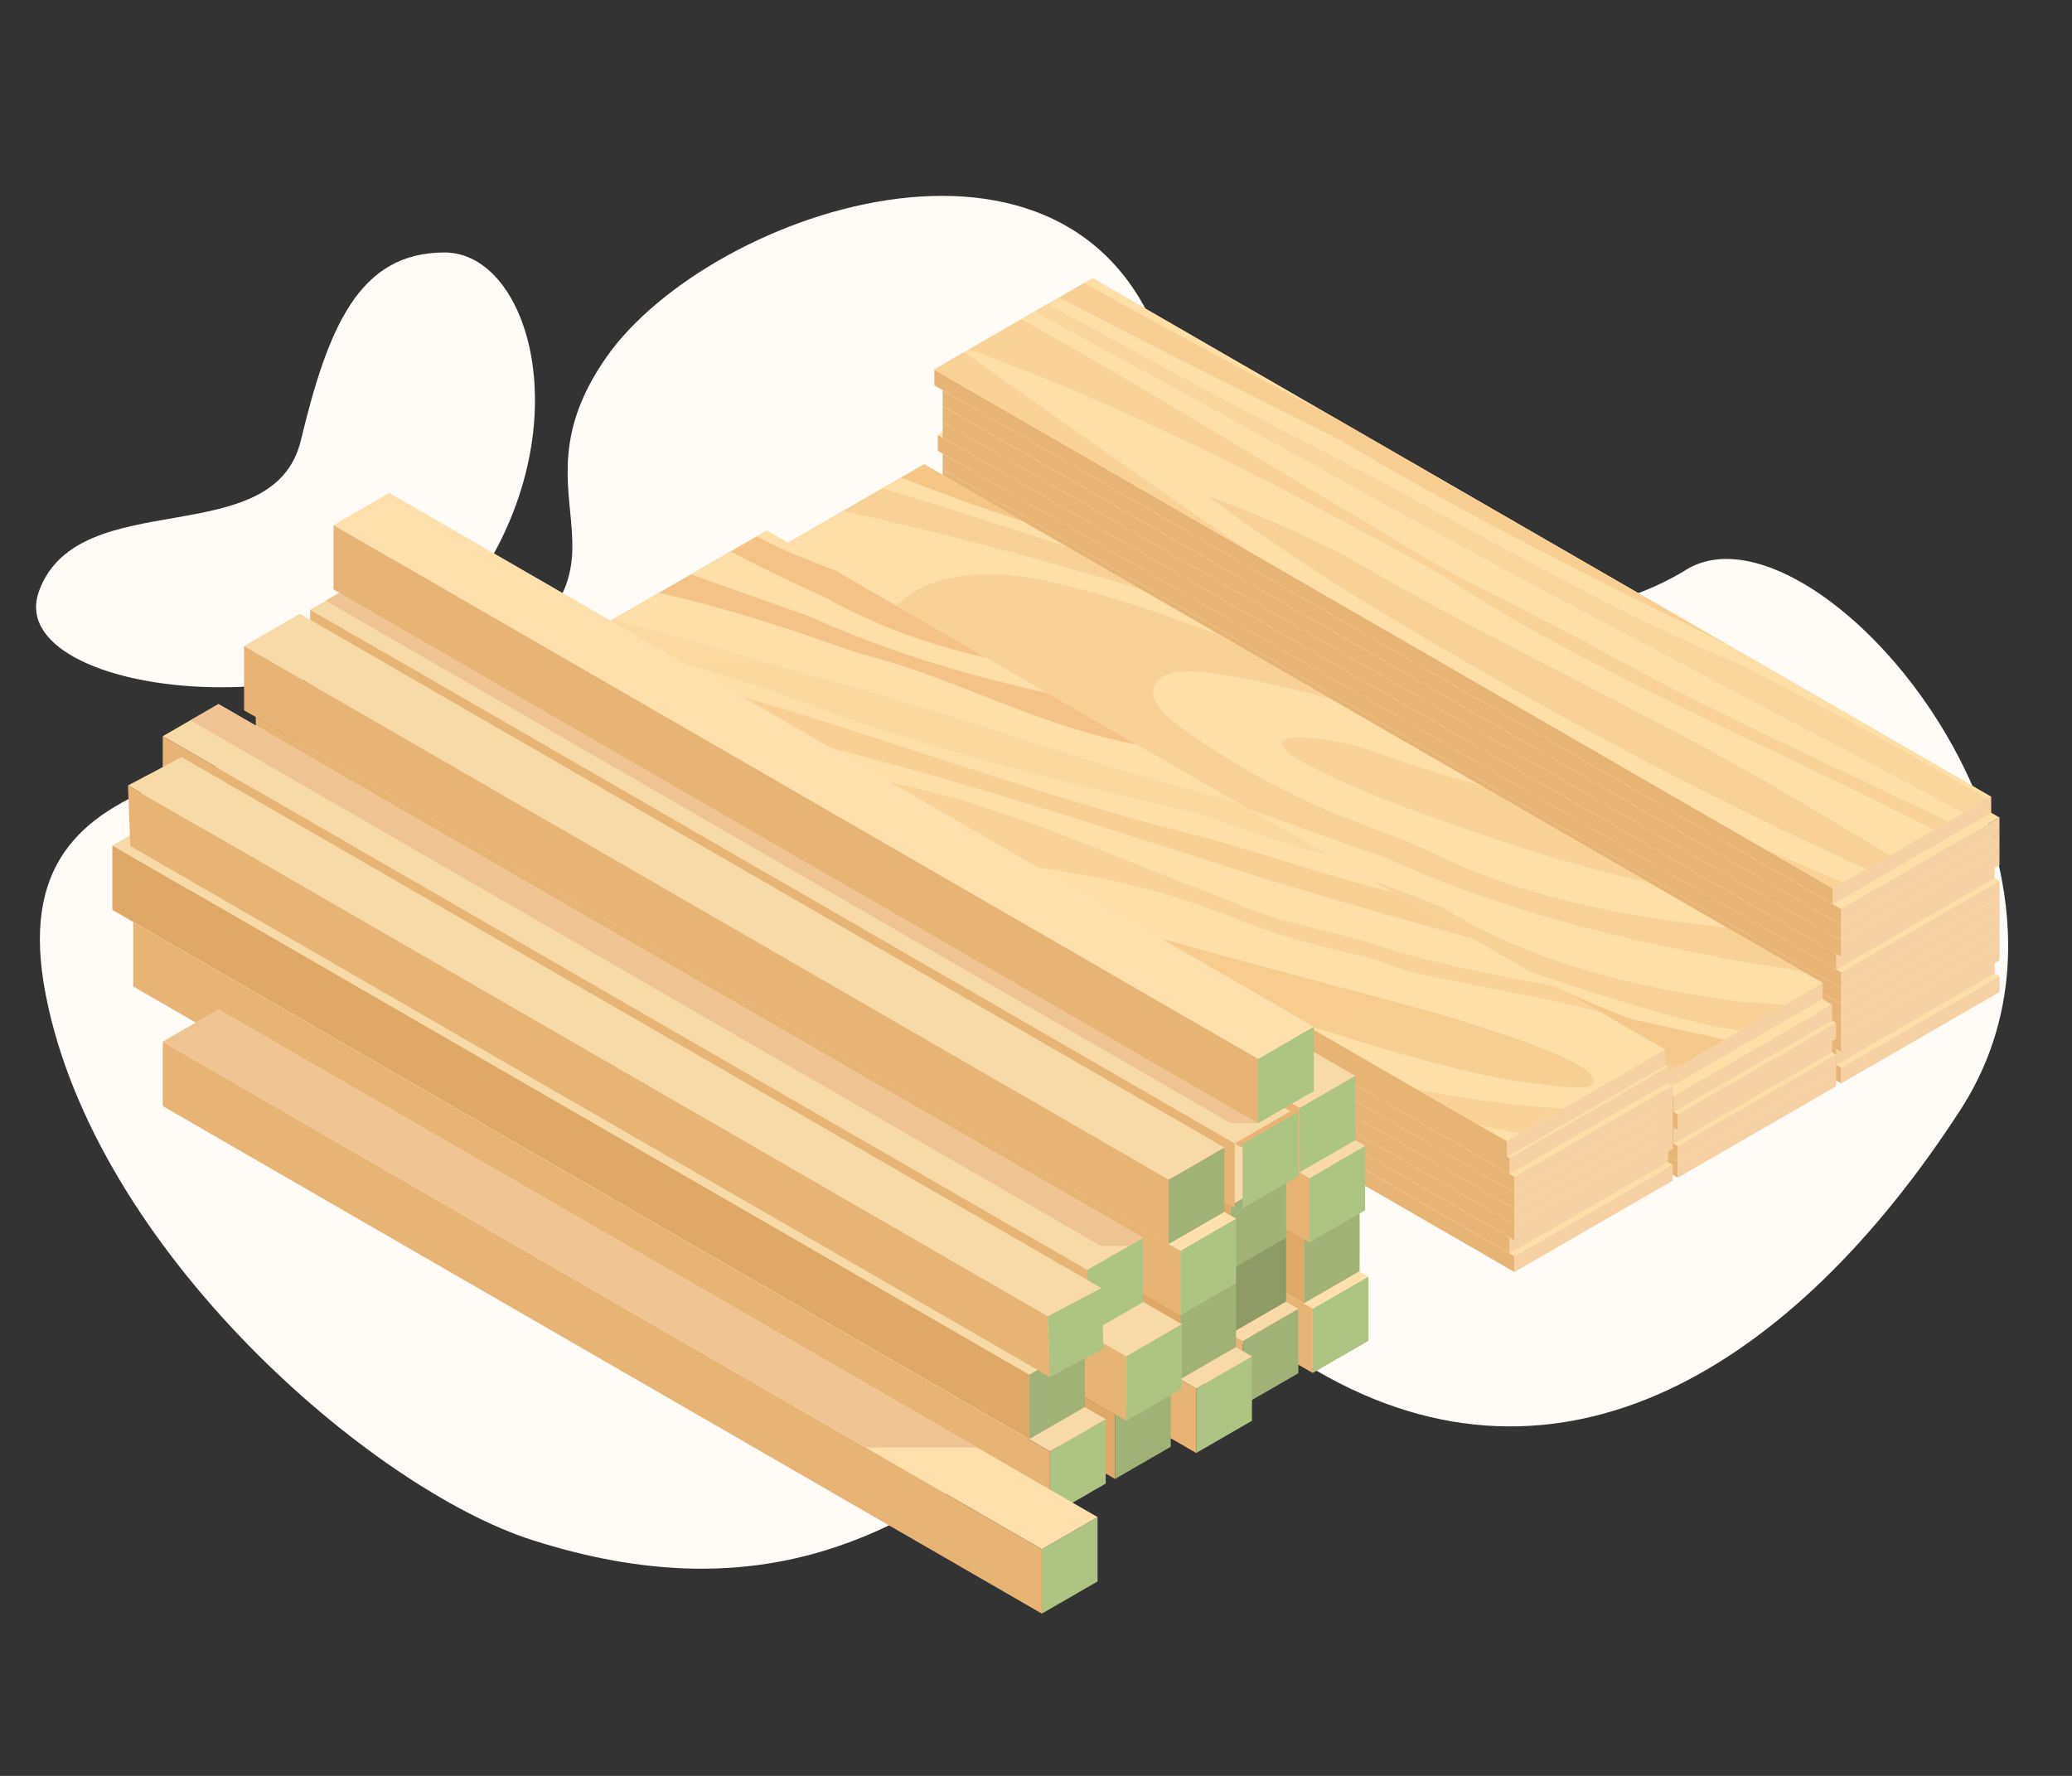 <?xml version="1.0" encoding="UTF-8"?>
<svg id="_圖層_4" data-name="圖層 4" xmlns="http://www.w3.org/2000/svg" xmlns:xlink="http://www.w3.org/1999/xlink" viewBox="0 0 350 300">
  <rect x="0" y="0" width="350" height="300" fill="#333333" stroke="none"/>
  <defs>
    <style>
      .cls-1 {
        fill: url(#linear-gradient-3);
      }

      .cls-1, .cls-2, .cls-3, .cls-4 {
        opacity: .5;
      }

      .cls-5 {
        fill: url(#linear-gradient-10);
        opacity: .2;
      }

      .cls-2 {
        fill: url(#linear-gradient-5);
      }

      .cls-6 {
        fill: #ffdea7;
      }

      .cls-7 {
        opacity: .6;
      }

      .cls-7, .cls-8 {
        fill: #f7c88a;
      }

      .cls-9 {
        fill: none;
      }

      .cls-3 {
        fill: url(#linear-gradient-12);
      }

      .cls-4 {
        fill: url(#linear-gradient-2);
      }

      .cls-10 {
        clip-path: url(#clippath-1);
      }

      .cls-11 {
        fill: #fffcf7;
      }

      .cls-12 {
        fill: #ffe0ad;
      }

      .cls-13 {
        fill: url(#linear-gradient-8);
      }

      .cls-14 {
        fill: #8e9b65;
      }

      .cls-15 {
        fill: #f0c492;
      }

      .cls-16 {
        fill: url(#linear-gradient-7);
      }

      .cls-17 {
        fill: url(#linear-gradient-9);
      }

      .cls-18 {
        fill: url(#linear-gradient-4);
        opacity: .3;
      }

      .cls-8 {
        opacity: .7;
      }

      .cls-19 {
        fill: #dfa866;
      }

      .cls-20 {
        fill: url(#linear-gradient-6);
      }

      .cls-21 {
        fill: #a1b276;
      }

      .cls-22 {
        fill: url(#linear-gradient-11);
        opacity: .4;
      }

      .cls-23 {
        fill: #aec483;
      }

      .cls-24 {
        fill: #f7d0a4;
      }

      .cls-25 {
        clip-path: url(#clippath-2);
      }

      .cls-26 {
        fill: #e8b476;
      }

      .cls-27 {
        fill: #f5c387;
      }

      .cls-28 {
        fill: url(#linear-gradient);
      }

      .cls-29 {
        fill: #f8daa8;
      }

      .cls-30 {
        clip-path: url(#clippath);
      }
    </style>
    <clipPath id="clippath">
      <polygon id="Cube_face_-_top-20" data-name="Cube face - top" class="cls-9" points="281.15 181.51 129.37 93.88 156.11 78.44 307.89 166.07 281.15 181.51"/>
    </clipPath>
    <linearGradient id="linear-gradient" x1="294.18" y1="9.37" x2="244.06" y2="62.17" gradientTransform="translate(-3.31 349.48) rotate(-45)" gradientUnits="userSpaceOnUse">
      <stop offset="0" stop-color="#f4c183"/>
      <stop offset=".41" stop-color="#f7c992"/>
      <stop offset="1" stop-color="#fddab0"/>
    </linearGradient>
    <linearGradient id="linear-gradient-2" x1="329.47" y1="-14.75" x2="378.91" y2="-34.97" xlink:href="#linear-gradient"/>
    <linearGradient id="linear-gradient-3" x1="351.81" y1="7.27" x2="452.87" y2="-6.92" xlink:href="#linear-gradient"/>
    <clipPath id="clippath-1">
      <polygon id="Cube_face_-_top-27" data-name="Cube face - top" class="cls-9" points="309.61 150.06 157.83 62.43 184.57 46.99 336.35 134.62 309.61 150.06"/>
    </clipPath>
    <linearGradient id="linear-gradient-4" x1="374.78" y1="-2.11" x2="398.06" y2="-6.92" xlink:href="#linear-gradient"/>
    <linearGradient id="linear-gradient-5" x1="598.59" y1="23.32" x2="812.57" y2="19.61" xlink:href="#linear-gradient"/>
    <clipPath id="clippath-2">
      <polygon id="Cube_face_-_top-29" data-name="Cube face - top" class="cls-9" points="254.54 192.76 102.76 105.13 129.5 89.69 281.28 177.32 254.54 192.76"/>
    </clipPath>
    <linearGradient id="linear-gradient-6" x1="378.67" y1="85.72" x2="452.08" y2="85.72" gradientTransform="translate(-63.54 181.46) rotate(-66.55) scale(.4 2.17) skewX(-34.18)" xlink:href="#linear-gradient"/>
    <linearGradient id="linear-gradient-7" x1="378.67" y1="81.19" x2="451.58" y2="81.19" gradientTransform="translate(-63.54 181.46) rotate(-66.55) scale(.4 2.17) skewX(-34.18)" xlink:href="#linear-gradient"/>
    <linearGradient id="linear-gradient-8" x1="378.67" y1="77.82" x2="451.21" y2="77.82" gradientTransform="translate(-63.54 181.46) rotate(-66.55) scale(.4 2.17) skewX(-34.18)" xlink:href="#linear-gradient"/>
    <linearGradient id="linear-gradient-9" x1="378.67" y1="76.46" x2="451.06" y2="76.46" gradientTransform="translate(-63.54 181.46) rotate(-66.55) scale(.4 2.17) skewX(-34.18)" xlink:href="#linear-gradient"/>
    <linearGradient id="linear-gradient-10" x1="299.78" y1="-16.69" x2="330.71" y2="-43.28" gradientTransform="translate(-3.31 349.48) rotate(-45)" gradientUnits="userSpaceOnUse">
      <stop offset="0" stop-color="#f1ba77"/>
      <stop offset=".41" stop-color="#f4c286"/>
      <stop offset="1" stop-color="#fad4a4"/>
    </linearGradient>
    <linearGradient id="linear-gradient-11" x1="304.66" y1="-.98" x2="339.83" y2="-23.73" xlink:href="#linear-gradient-10"/>
    <linearGradient id="linear-gradient-12" x1="294.15" y1="37.39" x2="252.8" y2="87.54" xlink:href="#linear-gradient-10"/>
  </defs>
  <path class="cls-11" d="M89.89,260.16c-27.06-8.67-73.8-48.85-82.18-92.18-8.39-43.33,39.38-34.47,71.86-53.55,32.47-19.08,5.3-28.99,22.86-54.09,17.55-25.1,82.15-47.1,95.11,2.34,12.96,49.45,65.84,46.93,87.21,33.61,21.37-13.32,74.64,47.6,46.39,91.22-28.25,43.62-67.6,68-108.74,44.05-41.13-23.95-56.36,52.99-132.5,28.6Z"/>
  <path class="cls-11" d="M6.63,99.76c-6.93,18.45,55.58,25.29,73.6-1.05s9.31-56.06-5.14-56.06-19.66,12.6-24.27,31.75c-4.61,19.15-37.39,7.24-44.2,25.36Z"/>
  <g>
    <g id="Axonometric_Cube" data-name="Axonometric Cube">
      <polygon id="Cube_face_-_left" data-name="Cube face - left" class="cls-26" points="311.01 180.34 159.23 92.71 159.23 95.39 311.01 183.02 311.01 180.34"/>
      <polygon id="Cube_face_-_right" data-name="Cube face - right" class="cls-24" points="337.75 167.58 311.01 183.02 311.01 180.34 337.75 164.9 337.75 167.58"/>
      <polygon id="Cube_face_-_top" data-name="Cube face - top" class="cls-6" points="311.01 180.34 159.23 92.71 185.96 77.27 337.75 164.9 311.01 180.34"/>
    </g>
    <g id="Axonometric_Cube-2" data-name="Axonometric Cube">
      <polygon id="Cube_face_-_left-2" data-name="Cube face - left" class="cls-26" points="310.19 177.19 158.41 89.56 158.41 92.24 310.19 179.87 310.19 177.19"/>
      <polygon id="Cube_face_-_right-2" data-name="Cube face - right" class="cls-24" points="336.93 164.43 310.19 179.87 310.19 177.19 336.93 161.75 336.93 164.43"/>
      <polygon id="Cube_face_-_top-2" data-name="Cube face - top" class="cls-6" points="310.19 177.19 158.41 89.56 185.15 74.12 336.93 161.75 310.19 177.19"/>
    </g>
    <g id="Axonometric_Cube-3" data-name="Axonometric Cube">
      <polygon id="Cube_face_-_left-3" data-name="Cube face - left" class="cls-26" points="311.01 174.98 159.23 87.35 159.23 90.03 311.01 177.66 311.01 174.98"/>
      <polygon id="Cube_face_-_right-3" data-name="Cube face - right" class="cls-24" points="337.75 162.22 311.01 177.66 311.01 174.98 337.75 159.54 337.75 162.22"/>
      <polygon id="Cube_face_-_top-3" data-name="Cube face - top" class="cls-6" points="311.01 174.98 159.23 87.35 185.96 71.91 337.75 159.54 311.01 174.98"/>
    </g>
    <g id="Axonometric_Cube-4" data-name="Axonometric Cube">
      <polygon id="Cube_face_-_left-4" data-name="Cube face - left" class="cls-26" points="311.01 172.3 159.23 84.67 159.23 87.35 311.01 174.98 311.01 172.3"/>
      <polygon id="Cube_face_-_right-4" data-name="Cube face - right" class="cls-24" points="337.75 159.54 311.01 174.98 311.01 172.3 337.75 156.86 337.75 159.54"/>
      <polygon id="Cube_face_-_top-4" data-name="Cube face - top" class="cls-6" points="311.01 172.3 159.23 84.67 185.96 69.23 337.75 156.86 311.01 172.3"/>
    </g>
    <g id="Axonometric_Cube-5" data-name="Axonometric Cube">
      <polygon id="Cube_face_-_left-5" data-name="Cube face - left" class="cls-26" points="311.01 169.62 159.23 81.99 159.23 84.67 311.01 172.3 311.01 169.62"/>
      <polygon id="Cube_face_-_right-5" data-name="Cube face - right" class="cls-24" points="337.75 156.86 311.01 172.3 311.01 169.62 337.75 154.18 337.75 156.86"/>
      <polygon id="Cube_face_-_top-5" data-name="Cube face - top" class="cls-6" points="311.01 169.62 159.23 81.99 185.96 66.55 337.75 154.18 311.01 169.62"/>
    </g>
    <g id="Axonometric_Cube-6" data-name="Axonometric Cube">
      <polygon id="Cube_face_-_left-6" data-name="Cube face - left" class="cls-26" points="311.01 166.94 159.23 79.31 159.23 81.99 311.01 169.62 311.01 166.94"/>
      <polygon id="Cube_face_-_right-6" data-name="Cube face - right" class="cls-24" points="337.75 154.18 311.01 169.62 311.01 166.94 337.75 151.5 337.75 154.18"/>
      <polygon id="Cube_face_-_top-6" data-name="Cube face - top" class="cls-6" points="311.01 166.94 159.23 79.31 185.96 63.87 337.75 151.5 311.01 166.94"/>
    </g>
    <g id="Axonometric_Cube-7" data-name="Axonometric Cube">
      <polygon id="Cube_face_-_left-7" data-name="Cube face - left" class="cls-26" points="311.01 164.26 159.23 76.63 159.23 79.31 311.01 166.94 311.01 164.26"/>
      <polygon id="Cube_face_-_right-7" data-name="Cube face - right" class="cls-24" points="337.75 151.5 311.01 166.94 311.01 164.26 337.75 148.82 337.75 151.5"/>
      <polygon id="Cube_face_-_top-7" data-name="Cube face - top" class="cls-6" points="311.01 164.26 159.23 76.63 185.96 61.19 337.75 148.82 311.01 164.26"/>
    </g>
    <g id="Axonometric_Cube-8" data-name="Axonometric Cube">
      <polygon id="Cube_face_-_left-8" data-name="Cube face - left" class="cls-26" points="310.19 161.11 158.41 73.48 158.41 76.16 310.19 163.79 310.19 161.11"/>
      <polygon id="Cube_face_-_right-8" data-name="Cube face - right" class="cls-24" points="336.93 148.35 310.19 163.79 310.19 161.11 336.93 145.67 336.93 148.35"/>
      <polygon id="Cube_face_-_top-8" data-name="Cube face - top" class="cls-6" points="310.19 161.11 158.41 73.48 185.15 58.04 336.93 145.67 310.19 161.11"/>
    </g>
    <g id="Axonometric_Cube-9" data-name="Axonometric Cube">
      <polygon id="Cube_face_-_left-9" data-name="Cube face - left" class="cls-26" points="311.01 158.9 159.23 71.27 159.23 73.95 311.01 161.58 311.01 158.9"/>
      <polygon id="Cube_face_-_right-9" data-name="Cube face - right" class="cls-24" points="337.75 146.14 311.01 161.58 311.01 158.9 337.75 143.46 337.75 146.14"/>
      <polygon id="Cube_face_-_top-9" data-name="Cube face - top" class="cls-6" points="311.01 158.9 159.23 71.27 185.96 55.83 337.75 143.46 311.01 158.9"/>
    </g>
    <g id="Axonometric_Cube-10" data-name="Axonometric Cube">
      <polygon id="Cube_face_-_left-10" data-name="Cube face - left" class="cls-26" points="311.01 156.22 159.23 68.59 159.23 71.27 311.01 158.9 311.01 156.22"/>
      <polygon id="Cube_face_-_right-10" data-name="Cube face - right" class="cls-24" points="337.75 143.46 311.01 158.9 311.01 156.22 337.75 140.78 337.75 143.46"/>
      <polygon id="Cube_face_-_top-10" data-name="Cube face - top" class="cls-6" points="311.01 156.22 159.23 68.59 185.96 53.15 337.75 140.78 311.01 156.22"/>
    </g>
    <g id="Axonometric_Cube-11" data-name="Axonometric Cube">
      <polygon id="Cube_face_-_left-11" data-name="Cube face - left" class="cls-26" points="311.01 153.54 159.23 65.91 159.23 68.58 311.01 156.22 311.01 153.54"/>
      <polygon id="Cube_face_-_right-11" data-name="Cube face - right" class="cls-24" points="337.75 140.78 311.01 156.22 311.01 153.54 337.75 138.1 337.75 140.78"/>
      <polygon id="Cube_face_-_top-11" data-name="Cube face - top" class="cls-6" points="311.01 153.54 159.23 65.91 185.96 50.47 337.75 138.1 311.01 153.54"/>
    </g>
    <g id="Axonometric_Cube-12" data-name="Axonometric Cube">
      <polygon id="Cube_face_-_left-12" data-name="Cube face - left" class="cls-26" points="309.61 150.06 157.83 62.43 157.83 65.1 309.61 152.73 309.61 150.06"/>
      <polygon id="Cube_face_-_right-12" data-name="Cube face - right" class="cls-24" points="336.35 137.29 309.61 152.73 309.61 150.06 336.35 134.62 336.35 137.29"/>
      <polygon id="Cube_face_-_top-12" data-name="Cube face - top" class="cls-6" points="309.61 150.06 157.83 62.43 184.57 46.99 336.35 134.62 309.61 150.06"/>
    </g>
    <g id="Axonometric_Cube-13" data-name="Axonometric Cube">
      <polygon id="Cube_face_-_left-13" data-name="Cube face - left" class="cls-26" points="283.41 196.27 131.63 108.64 131.63 111.32 283.41 198.95 283.41 196.27"/>
      <polygon id="Cube_face_-_right-13" data-name="Cube face - right" class="cls-24" points="310.15 183.51 283.41 198.95 283.41 196.27 310.15 180.84 310.15 183.51"/>
      <polygon id="Cube_face_-_top-13" data-name="Cube face - top" class="cls-6" points="283.41 196.27 131.63 108.64 158.37 93.2 310.15 180.84 283.41 196.27"/>
    </g>
    <g id="Axonometric_Cube-14" data-name="Axonometric Cube">
      <polygon id="Cube_face_-_left-14" data-name="Cube face - left" class="cls-26" points="283.41 193.59 131.63 105.96 131.63 108.64 283.41 196.27 283.41 193.59"/>
      <polygon id="Cube_face_-_right-14" data-name="Cube face - right" class="cls-24" points="310.15 180.83 283.41 196.27 283.41 193.59 310.15 178.16 310.15 180.83"/>
      <polygon id="Cube_face_-_top-14" data-name="Cube face - top" class="cls-6" points="283.41 193.59 131.63 105.96 158.37 90.52 310.15 178.16 283.41 193.59"/>
    </g>
    <g id="Axonometric_Cube-15" data-name="Axonometric Cube">
      <polygon id="Cube_face_-_left-15" data-name="Cube face - left" class="cls-26" points="282.72 190.51 130.93 102.88 130.93 105.56 282.72 193.19 282.72 190.51"/>
      <polygon id="Cube_face_-_right-15" data-name="Cube face - right" class="cls-24" points="309.46 177.75 282.72 193.19 282.72 190.51 309.46 175.07 309.46 177.75"/>
      <polygon id="Cube_face_-_top-15" data-name="Cube face - top" class="cls-6" points="282.72 190.51 130.93 102.88 157.67 87.44 309.46 175.07 282.72 190.51"/>
    </g>
    <g id="Axonometric_Cube-16" data-name="Axonometric Cube">
      <polygon id="Cube_face_-_left-16" data-name="Cube face - left" class="cls-26" points="283.41 188.23 131.63 100.6 131.63 103.28 283.41 190.91 283.41 188.23"/>
      <polygon id="Cube_face_-_right-16" data-name="Cube face - right" class="cls-24" points="310.15 175.47 283.41 190.91 283.41 188.23 310.15 172.8 310.15 175.47"/>
      <polygon id="Cube_face_-_top-16" data-name="Cube face - top" class="cls-6" points="283.41 188.23 131.63 100.6 158.37 85.16 310.15 172.8 283.41 188.23"/>
    </g>
    <g id="Axonometric_Cube-17" data-name="Axonometric Cube">
      <polygon id="Cube_face_-_left-17" data-name="Cube face - left" class="cls-26" points="282.72 185.15 130.93 97.52 130.93 100.2 282.72 187.83 282.72 185.15"/>
      <polygon id="Cube_face_-_right-17" data-name="Cube face - right" class="cls-24" points="309.46 172.39 282.72 187.83 282.72 185.15 309.46 169.71 309.46 172.39"/>
      <polygon id="Cube_face_-_top-17" data-name="Cube face - top" class="cls-6" points="282.72 185.15 130.93 97.52 157.67 82.08 309.46 169.71 282.72 185.15"/>
    </g>
    <g id="Axonometric_Cube-18" data-name="Axonometric Cube">
      <polygon id="Cube_face_-_left-18" data-name="Cube face - left" class="cls-26" points="255.82 212.2 104.04 124.57 104.04 127.25 255.82 214.88 255.82 212.2"/>
      <polygon id="Cube_face_-_right-18" data-name="Cube face - right" class="cls-24" points="282.56 199.44 255.82 214.88 255.82 212.2 282.56 196.77 282.56 199.44"/>
      <polygon id="Cube_face_-_top-18" data-name="Cube face - top" class="cls-6" points="255.82 212.2 104.04 124.57 130.78 109.14 282.56 196.77 255.82 212.2"/>
    </g>
    <g>
      <g id="Axonometric_Cube-19" data-name="Axonometric Cube">
        <polygon id="Cube_face_-_left-19" data-name="Cube face - left" class="cls-26" points="281.15 181.51 129.37 93.88 129.37 96.56 281.15 184.19 281.15 181.51"/>
        <polygon id="Cube_face_-_right-19" data-name="Cube face - right" class="cls-24" points="307.89 168.75 281.15 184.19 281.15 181.51 307.89 166.07 307.89 168.75"/>
        <polygon id="Cube_face_-_top-19" data-name="Cube face - top" class="cls-6" points="281.15 181.51 129.37 93.88 156.11 78.44 307.89 166.07 281.15 181.51"/>
      </g>
      <g class="cls-30">
        <g>
          <path class="cls-28" d="M123.53,61.09l-26.55,15.33,187.84,108.45c4.58,1.52,9.23,2.91,13.94,4.22l25.73-14.86L132.47,63.36c-1.02-.23-2.04-.45-3.07-.66-1.94-.55-3.9-1.09-5.87-1.61Z"/>
          <path class="cls-8" d="M125.71,68.58c-3.13-1.12-6.27-2.22-9.41-3.32l-19.32,11.15,164.51,94.98c.81.29,1.62.58,2.43.86,2.64.92,5.27,1.84,7.91,2.75,2.98,1.38,6.01,2.67,9.07,3.89,5.99,1.72,12.11,3.26,18.34,4.67,2.18.49,4.39.96,6.6,1.43l18.65-10.77-167.68-96.81c-3.24-.99-6.47-1.97-9.71-2.93-7.16-2.11-14.29-4.1-21.39-5.91Z"/>
          <path class="cls-6" d="M143.46,77.97c-3.21-1-6.44-1.98-9.7-2.95-3.36-1.27-6.74-2.53-10.12-3.72-3.82-1.34-7.65-2.56-11.48-3.66l-15.19,8.77,136.23,78.65c3.19,1.21,6.33,2.47,9.4,3.74,2,.73,3.99,1.47,6,2.2,2.67.98,5.35,1.97,8.05,2.95,3.06,1.47,6.14,2.88,9.25,4.23,3.11,1.36,6.25,2.66,9.41,3.91,3.27.72,6.55,1.45,9.84,2.17,3.29.72,6.59,1.44,9.9,2.15,5.95,1.62,11.96,3.06,18.02,4.4l11.42-6.59-146.12-84.36c-8.59-2.68-17.05-5.61-25.34-8.88-3.16-1.01-6.35-2.02-9.56-3.01Z"/>
          <path class="cls-4" d="M148.63,82.41c-3.5-1.1-7.03-2.19-10.58-3.28-3.55-1.09-7.13-2.17-10.73-3.24-3.07-.77-6.13-1.35-9.14-1.69-7.26-.81-14.24-.17-20.52,2.61l136.75,78.95c4.46,1.52,8.84,3.09,13.07,4.77,3.16,1.07,6.34,2.13,9.52,3.18,11.32,3.62,23.08,7.85,34.47,9.98,2.28.43,4.54.77,6.79,1,5.6,1.95,11.42,3.44,17.36,4.65l8.87-5.12-138.43-79.93c-12.28-4.02-24.63-8.13-37.43-11.89Z"/>
          <path class="cls-6" d="M138.54,85.53c-3.56-.84-7.13-1.63-10.71-2.38-2.63-.13-5.23.07-7.75.69-2.69.61-4.74,1.39-6.31,2.26l95.36,55.06c8.59,2.77,17.15,5.59,25.51,8.65,2.94,1.08,5.85,2.19,8.74,3.34,12.23,7.58,25.7,11.76,39.85,14.39,3.54.66,7.12,1.22,10.74,1.72,9.1.43,18.03,1.47,26.88,2.86l-122.98-71c-19.42-5.95-39.11-11.43-59.32-15.59Z"/>
          <path class="cls-1" d="M174.91,97.75c-12.47-2.21-23.05.58-25.58,8.49-.05.11-.05.24-.09.35l35.2,20.32c13.48,5.08,26.78,9.88,40.17,14.64,3.31,1.18,6.62,2.35,9.94,3.52,16.77,7.65,34.22,12.37,52.04,15.9,2.97.59,5.95,1.15,8.95,1.68,4.18.61,8.32,1.3,12.44,2.04l-93.8-54.15c-12.59-5.05-25.39-9.89-39.27-12.79Z"/>
          <path class="cls-6" d="M229.3,119.27c-6.97-1.99-14.09-3.75-21.3-5.06-4.49-.82-10.39-1.64-12.61.9-1.08,1.23-.7,2.91.43,4.42,1.13,1.51,2.96,2.88,4.82,4.19,6.22,4.39,13.22,8.47,20.9,12.02,6.81,3.14,14.16,5.27,20.69,8.48,12.2,6,26.4,9.46,40.75,11.43,3.19.44,6.4.81,9.62,1.15.65.03,1.28.09,1.92.12l-65.21-37.65Z"/>
          <path class="cls-7" d="M254.54,133.84c-8.14-2.14-15.44-4.14-23.58-7.28-2.32-.9-12.69-2.92-14.13-1.44-.41.43-.24,1.04.24,1.56.47.52,1.2.97,1.94,1.41,8.65,5.09,20.48,9.11,30.81,12.72,5.5,1.92,11.1,3.7,16.8,5.3,2.72.77,5.47,1.49,8.23,2.17,1.79.44,6.42,1.01,7.78,1.79,0,0-28.09-16.22-28.09-16.22Z"/>
        </g>
      </g>
    </g>
    <g id="Axonometric_Cube-20" data-name="Axonometric Cube">
      <polygon id="Cube_face_-_left-20" data-name="Cube face - left" class="cls-26" points="255.01 209.06 103.23 121.42 103.23 124.1 255.01 211.73 255.01 209.06"/>
      <polygon id="Cube_face_-_right-20" data-name="Cube face - right" class="cls-24" points="281.75 196.29 255.01 211.73 255.01 209.06 281.75 193.62 281.75 196.29"/>
      <polygon id="Cube_face_-_top-21" data-name="Cube face - top" class="cls-6" points="255.01 209.06 103.23 121.42 129.96 105.99 281.75 193.62 255.01 209.06"/>
    </g>
    <g id="Axonometric_Cube-21" data-name="Axonometric Cube">
      <polygon id="Cube_face_-_left-21" data-name="Cube face - left" class="cls-26" points="255.82 206.84 104.04 119.21 104.04 121.89 255.82 209.52 255.82 206.84"/>
      <polygon id="Cube_face_-_right-21" data-name="Cube face - right" class="cls-24" points="282.56 194.08 255.82 209.52 255.82 206.84 282.56 191.41 282.56 194.08"/>
      <polygon id="Cube_face_-_top-22" data-name="Cube face - top" class="cls-6" points="255.82 206.84 104.04 119.21 130.78 103.77 282.56 191.41 255.82 206.84"/>
    </g>
    <g id="Axonometric_Cube-22" data-name="Axonometric Cube">
      <polygon id="Cube_face_-_left-22" data-name="Cube face - left" class="cls-26" points="255.82 204.16 104.04 116.53 104.04 119.21 255.82 206.84 255.82 204.16"/>
      <polygon id="Cube_face_-_right-22" data-name="Cube face - right" class="cls-24" points="282.56 191.4 255.82 206.84 255.82 204.16 282.56 188.73 282.56 191.4"/>
      <polygon id="Cube_face_-_top-23" data-name="Cube face - top" class="cls-6" points="255.82 204.16 104.04 116.53 130.78 101.1 282.56 188.73 255.82 204.16"/>
    </g>
    <g id="Axonometric_Cube-23" data-name="Axonometric Cube">
      <polygon id="Cube_face_-_left-23" data-name="Cube face - left" class="cls-26" points="255.82 201.48 104.04 113.85 104.04 116.53 255.82 204.16 255.82 201.48"/>
      <polygon id="Cube_face_-_right-23" data-name="Cube face - right" class="cls-24" points="282.56 188.72 255.82 204.16 255.82 201.48 282.56 186.05 282.56 188.72"/>
      <polygon id="Cube_face_-_top-24" data-name="Cube face - top" class="cls-6" points="255.82 201.48 104.04 113.85 130.78 98.41 282.56 186.05 255.82 201.48"/>
    </g>
    <g id="Axonometric_Cube-24" data-name="Axonometric Cube">
      <polygon id="Cube_face_-_left-24" data-name="Cube face - left" class="cls-26" points="255.82 198.8 104.04 111.17 104.04 113.85 255.82 201.48 255.82 198.8"/>
      <polygon id="Cube_face_-_right-24" data-name="Cube face - right" class="cls-24" points="282.56 186.04 255.82 201.48 255.82 198.8 282.56 183.37 282.56 186.04"/>
      <polygon id="Cube_face_-_top-25" data-name="Cube face - top" class="cls-6" points="255.82 198.8 104.04 111.17 130.78 95.73 282.56 183.37 255.82 198.8"/>
    </g>
    <g id="Axonometric_Cube-25" data-name="Axonometric Cube">
      <polygon id="Cube_face_-_left-25" data-name="Cube face - left" class="cls-26" points="255.01 195.65 103.23 108.02 103.23 110.7 255.01 198.33 255.01 195.65"/>
      <polygon id="Cube_face_-_right-25" data-name="Cube face - right" class="cls-24" points="281.75 182.89 255.01 198.33 255.01 195.65 281.75 180.22 281.75 182.89"/>
      <polygon id="Cube_face_-_top-26" data-name="Cube face - top" class="cls-6" points="255.01 195.65 103.23 108.02 129.96 92.59 281.75 180.22 255.01 195.65"/>
    </g>
    <g class="cls-10">
      <g>
        <path class="cls-6" d="M212.37,58.98c-4.54-2.07-8.88-4.21-13.08-6.4-6.77-3.52-13.17-7.17-19.45-10.85l-30.08,17.37,170.7,98.55,32.51-18.77c-44.86-26.21-89.37-54.04-140.59-79.9Z"/>
        <path class="cls-8" d="M311.24,114.67c-3.84-1.94-7.89-3.93-12.16-6.04-27.49-10.48-51.7-26.85-77.76-40.18-4.62-2.44-9.18-4.85-13.74-7.29-10.53-5.65-21.02-11.44-31.52-17.25l-26.3,15.19,170.7,98.55,32.09-18.53c-13.17-8.39-26.9-16.38-41.3-24.45Z"/>
        <path class="cls-6" d="M320.45,157.65l31.23-18.03c-40.76-22.78-85.89-41.72-125.18-65.21-4.16-2.14-8.22-4.16-12.27-6.18-14.3-7.13-28.51-14.36-42.58-21.78l-21.91,12.65,170.7,98.55Z"/>
        <path class="cls-18" d="M306.93,119.01c-4.1-2.17-8.29-4.36-12.58-6.6-21.69-8.79-43.3-21.69-65.78-33.55-4.39-2.26-8.69-4.47-12.96-6.69-15.39-8.01-30.51-16.31-45.67-24.72l-20.19,11.66,170.7,98.55,27.06-15.63c-2.09-1.25-4.18-2.5-6.28-3.75-10.86-6.46-21.97-12.91-34.3-19.27Z"/>
        <path class="cls-6" d="M320.45,157.65l23.66-13.66c-.22-.12-.44-.24-.66-.36-4.94-2.67-9.89-5.32-14.84-7.97-34.68-18.5-69.58-36.43-103.09-55.15-4.09-2.27-8.19-4.53-12.29-6.8-15.12-8.36-30.32-16.69-45.64-24.9l-17.83,10.29,170.7,98.55Z"/>
        <path class="cls-7" d="M320.45,157.65l21.59-12.46c-.56-.29-1.11-.59-1.68-.87-3.83-1.91-7.69-3.8-11.57-5.67-15.53-7.48-31.39-14.74-46.49-22.39-3.23-1.7-6.44-3.41-9.66-5.13-11.21-6.52-25.76-12.64-39.62-21.55-3.88-2.26-7.75-4.56-11.61-6.86-18.38-10.99-36.64-22.32-56.03-32.63l-15.62,9.02,170.7,98.55Z"/>
        <path class="cls-6" d="M330.21,142c-4.9-2.57-9.86-5.06-14.85-7.5-24.94-12.21-50.54-23.27-72.12-37.57-4.66-2.57-9.22-5.07-13.77-7.51-22.74-12.24-45.74-23.45-68.77-31.45,21.04,14.8,42.16,30.05,64.9,44.88.3.2.62.39.92.59l60.76,35.08c3.85,1.79,7.72,3.53,11.61,5.24,4.28,1.87,8.58,3.71,12.91,5.51,4.64,1.78,9.21,3.6,13.75,5.43l13.58-7.84c-2.94-1.67-5.91-3.29-8.94-4.86Z"/>
        <path class="cls-2" d="M314.27,146.36c4.91,1.43,9.71,3.94,14.63,6.41l2.05-1.18c-2.49-1.58-4.92-3.1-7.22-4.33-3.11-1.88-6.19-3.75-9.28-5.62-9.25-5.58-18.54-11.07-28.37-16.35-5-2.62-10.11-5.29-15.3-8.02-16.13-8.38-28.81-14.66-43.66-23.45-3.65-1.83-7.4-3.6-11.25-5.29-3.86-1.69-7.83-3.29-11.93-4.78,3.63,2.69,7.4,5.36,11.3,8.02,3.9,2.66,7.92,5.3,12.04,7.92,24.77,15.15,48.86,28.54,74.2,40.69,4.22,2.02,8.48,4.01,12.79,5.97Z"/>
      </g>
    </g>
    <g>
      <g id="Axonometric_Cube-26" data-name="Axonometric Cube">
        <polygon id="Cube_face_-_left-26" data-name="Cube face - left" class="cls-26" points="254.54 192.76 102.76 105.13 102.76 107.8 254.54 195.44 254.54 192.76"/>
        <polygon id="Cube_face_-_right-26" data-name="Cube face - right" class="cls-24" points="281.28 180 254.54 195.44 254.54 192.76 281.28 177.32 281.28 180"/>
        <polygon id="Cube_face_-_top-28" data-name="Cube face - top" class="cls-6" points="254.54 192.76 102.76 105.13 129.5 89.69 281.28 177.32 254.54 192.76"/>
      </g>
      <g class="cls-25">
        <g>
          <g>
            <path class="cls-20" d="M83.02,94.12l46.05,26.59c15.41,4.95,30.22,11.2,45.17,17.04,2.73,1.07,5.46,2.12,8.21,3.15,8.14,2.72,16.55,5.01,25.07,7.06,2.84.68,5.7,1.34,8.56,1.98,9.51,1.49,18.74,3.38,27.8,5.5L110.35,78.33l-27.33,15.78Z"/>
            <path class="cls-16" d="M83.02,94.12l28.95,16.72c.24.01.47.03.71.04,2.38.6,4.73,1.27,7.02,2.04,2.28.77,4.51,1.64,6.67,2.64,12.8,5.03,25.23,9.61,37.53,13.89,2.46.86,4.91,1.7,7.38,2.55,2.78,1.28,5.59,2.48,8.45,3.61,5.59,1.59,11.3,3.01,17.12,4.31,2.91.65,5.84,1.27,8.8,1.88,7.12.99,14.15,2.27,21.14,3.76l-116.42-67.22-27.33,15.78Z"/>
            <path class="cls-13" d="M83.02,94.12l19.05,11c.94.1,1.87.21,2.82.3,13.78,1.65,27.03,6.49,39.2,11.51,1.86.68,3.72,1.36,5.59,2.04,2.49.91,4.99,1.82,7.5,2.74,2.84,1.36,5.72,2.67,8.62,3.93,2.9,1.26,5.82,2.47,8.77,3.62,3.05.67,6.12,1.33,9.19,2,3.07.66,6.15,1.32,9.24,1.98,6.94,1.87,13.98,3.49,21.07,4.97l-103.71-59.88-27.33,15.78Z"/>
            <path class="cls-17" d="M83.02,94.12l13.37,7.72c17.98,5.52,36.17,10.33,52.24,16.69,2.95.99,5.91,1.98,8.88,2.95,10.56,3.35,21.52,7.27,32.16,9.23,2.13.39,4.24.7,6.34.92,4.18,1.45,8.49,2.63,12.9,3.62l-98.55-56.9-27.33,15.78Z"/>
            <path class="cls-27" d="M110.35,78.33l-23.63,13.64c16.6,5.71,33.68,10.62,49.98,16.56,2.74,1,5.46,2.03,8.15,3.09,11.37,7.05,23.93,10.92,37.15,13.34,3.3.61,6.65,1.12,10.03,1.57.68.03,1.35.08,2.03.12l-83.71-48.33Z"/>
            <path class="cls-6" d="M110.35,78.33l-17.4,10.05c11.54,4.3,22.97,8.39,34.46,12.45,3.08,1.09,6.17,2.18,9.27,3.27,13.28,6.04,27.05,10.09,41.1,13.17l-67.43-38.93Z"/>
            <path class="cls-27" d="M110.35,78.33l-6.74,3.89c9.05,5.2,18.29,10.36,28.01,15.08,2.57,1.25,5.17,2.46,7.82,3.64,8.93,5.04,18.33,8.23,28.07,10.39l-57.16-33Z"/>
            <path class="cls-6" d="M121.78,84.93c-1.45-.11-2.92-.19-4.43-.21,2.43,1.55,4.97,3.02,7.6,4.43,2.63,1.41,5.36,2.76,8.15,4.04,3.21,1.34,6.41,2.6,9.61,3.82l-20.94-12.09Z"/>
          </g>
          <g>
            <path class="cls-6" d="M185.56,124.3c-14.47-3.86-26.25-10.42-40.85-14.05-2.96-1.05-5.93-2.09-8.93-3.1-8.98-3.02-18.13-5.75-27.75-7.69-3.36-.94-6.76-1.85-10.19-2.72-4.5-1.15-9.06-2.24-13.64-3.31l-1.18.68,183.07,105.7,27.33-15.78-100.62-58.1c-2.5-.46-4.91-1.01-7.24-1.63Z"/>
            <path class="cls-5" d="M200.36,133.22c-3.18-.89-6.32-1.77-9.45-2.69-18.78-5.5-37.25-12.24-56.41-17.1-3.34-1.02-6.68-2.02-10.02-3-6.67-1.95-13.33-3.79-19.96-5.46-2.29-.81-4.58-1.61-6.87-2.41l168.43,97.25,27.33-15.78-82.82-47.82c-3.38-1.09-6.78-2.12-10.24-3Z"/>
            <path class="cls-6" d="M203.65,137.75c-2.87-.74-5.67-1.39-8.47-2.03-22.34-5.17-44.39-11.04-65.22-19.23-2.95-.93-5.92-1.87-8.92-2.79-2.85-.88-5.71-1.74-8.6-2.59l153.64,88.7,27.33-15.78-67.98-39.25c-7.48-2-14.79-4.26-21.78-7.02Z"/>
            <path class="cls-22" d="M204.8,141.84c-3.03-.78-5.99-1.54-8.93-2.33-23.53-6.29-45.94-14.64-70.03-21.67-1.23-.38-2.47-.76-3.71-1.14l143.95,83.11,27.33-15.78-57.44-33.16c-10.3-2.41-20.57-6.07-31.19-9.03Z"/>
            <path class="cls-6" d="M202.41,144.85c-2.81-.9-5.62-1.81-8.43-2.71-18.52-5.92-37.21-11.69-56.32-16.48l126.78,73.2c.99.06,2,.11,2.99.18l26-15.01-43.55-25.15c-16.05-4.47-32-8.93-47.45-14.03Z"/>
            <path class="cls-7" d="M241,162.13c-2.22-.62-4.43-1.25-6.64-1.89-7.66-2.82-17.81-3.9-27.22-8.31-2.66-.98-5.29-2-7.93-3.04-15.8-6.24-31.42-13.16-48.92-16.77-.67-.12-1.33-.21-1.98-.3l100.44,57.99c1.81.38,3.62.76,5.44,1.12,2.77.54,5.56,1.05,8.35,1.55,4.28.61,8.51,1.3,12.71,2.05l18.17-10.49-29.79-17.2c-7.64-1.46-15.28-2.9-22.63-4.7Z"/>
            <path class="cls-6" d="M263.69,169.35c-5.23-1.14-10.5-2.13-15.75-3.17-4.42-.88-9.15-1.63-13.22-3.21-3.98-1.54-8.58-2.24-12.82-3.41-4.55-1.27-8.99-2.75-13.25-4.42-5.71-2.24-11-4.07-17.22-5.55-3.11-.74-6.25-1.41-9.41-1.99-1.57-.29-3.15-.56-4.73-.8-.76-.12-3.48-.25-4.01-.56,0,0,65.17,37.63,65.17,37.63,4.08.84,8.21,1.52,12.39,2.08,2.98.4,5.98.74,8.99,1.05,8.44.4,16.6,1.17,24.61,2.22l8.97-5.18-22.43-12.95c-2.41-.61-4.84-1.2-7.29-1.73Z"/>
            <path class="cls-3" d="M268.74,181.54c-2.77-3.23-16.73-7.39-19.88-8.44-1.52-.51-3.05-1.02-4.6-1.48-3.44-.94-6.96-1.89-10.53-2.88-9.57-2.54-19.07-5.12-28.62-7.69-3.58-.96-7.93-2.51-11.64-2.87l23.06,13.31c2.38,1.37,6.92,2.46,9.79,3.39,3.48,1.13,7,2.2,10.56,3.2,5.12,1.43,10.49,2.87,15.86,3.91,2.78.54,5.6.98,8.4,1.27,1.77.18,7,.94,7.81-.02.44-.52.32-1.1-.21-1.72Z"/>
          </g>
        </g>
      </g>
    </g>
  </g>
  <g>
    <polygon id="Cube_face_-_top-30" data-name="Cube face - top" class="cls-23" points="221.75 221.06 231.16 215.63 231.16 226.5 221.75 231.94 221.75 221.06"/>
    <polygon id="Cube_face_-_left-27" data-name="Cube face - left" class="cls-12" points="65.57 130.9 74.99 125.46 231.16 215.63 221.75 221.06 65.57 130.9"/>
    <polygon id="Cube_face_-_right-27" data-name="Cube face - right" class="cls-26" points="65.57 141.77 65.57 130.9 221.75 221.06 221.75 231.94 65.57 141.77"/>
    <polygon id="Cube_face_-_top-31" data-name="Cube face - top" class="cls-21" points="209.89 226.54 219.32 221.1 219.32 231.98 209.89 237.42 209.89 226.54"/>
    <polygon id="Cube_face_-_left-28" data-name="Cube face - left" class="cls-29" points="53.72 136.36 63.13 130.93 219.3 221.09 209.89 226.53 53.72 136.36"/>
    <polygon id="Cube_face_-_right-28" data-name="Cube face - right" class="cls-26" points="53.72 147.24 53.72 136.36 209.89 226.53 209.89 237.4 53.72 147.24"/>
    <polygon id="Cube_face_-_top-32" data-name="Cube face - top" class="cls-23" points="202.06 234.57 211.48 229.14 211.48 240.01 202.06 245.45 202.06 234.57"/>
    <polygon id="Cube_face_-_left-29" data-name="Cube face - left" class="cls-29" points="45.89 144.41 55.31 138.97 211.48 229.14 202.06 234.57 45.89 144.41"/>
    <polygon id="Cube_face_-_right-29" data-name="Cube face - right" class="cls-26" points="45.89 155.28 45.89 144.41 202.06 234.57 202.06 245.45 45.89 155.28"/>
    <polygon id="Cube_face_-_top-33" data-name="Cube face - top" class="cls-21" points="188.35 238.97 197.76 233.53 197.76 244.4 188.35 249.84 188.35 238.97"/>
    <polygon id="Cube_face_-_left-30" data-name="Cube face - left" class="cls-29" points="32.17 148.8 41.59 143.36 197.76 233.53 188.35 238.97 32.17 148.8"/>
    <polygon id="Cube_face_-_right-30" data-name="Cube face - right" class="cls-19" points="32.17 159.67 32.17 148.8 188.35 238.97 188.35 249.84 32.17 159.67"/>
    <polygon id="Cube_face_-_top-34" data-name="Cube face - top" class="cls-23" points="177.36 245.18 186.78 239.74 186.78 250.62 177.36 256.05 177.36 245.18"/>
    <polygon id="Cube_face_-_left-31" data-name="Cube face - left" class="cls-29" points="22.5 155.77 31.91 150.33 186.78 239.74 177.36 245.18 22.5 155.77"/>
    <polygon id="Cube_face_-_right-31" data-name="Cube face - right" class="cls-26" points="22.5 166.64 22.5 155.77 177.36 245.18 177.36 256.05 22.5 166.64"/>
    <polygon id="Cube_face_-_top-35" data-name="Cube face - top" class="cls-21" points="220.25 209.29 229.67 203.86 229.67 214.73 220.25 220.17 220.25 209.29"/>
    <polygon id="Cube_face_-_left-32" data-name="Cube face - left" class="cls-29" points="64.08 119.13 73.5 113.69 229.67 203.86 220.25 209.29 64.08 119.13"/>
    <polygon id="Cube_face_-_right-32" data-name="Cube face - right" class="cls-19" points="64.08 130 64.08 119.13 220.25 209.29 220.25 220.17 64.08 130"/>
    <polygon id="Cube_face_-_top-36" data-name="Cube face - top" class="cls-14" points="207.84 214.44 217.25 209 217.25 219.87 207.84 225.31 207.84 214.44"/>
    <polygon id="Cube_face_-_left-33" data-name="Cube face - left" class="cls-29" points="51.66 124.27 61.08 118.84 217.25 209 207.84 214.44 51.66 124.27"/>
    <polygon id="Cube_face_-_right-33" data-name="Cube face - right" class="cls-26" points="51.66 135.14 51.66 124.27 207.84 214.44 207.84 225.31 51.66 135.14"/>
    <polygon id="Cube_face_-_top-37" data-name="Cube face - top" class="cls-21" points="199.38 222.12 208.79 216.68 208.79 227.55 199.38 232.99 199.38 222.12"/>
    <polygon id="Cube_face_-_left-34" data-name="Cube face - left" class="cls-29" points="43.2 131.95 52.62 126.51 208.79 216.68 199.38 222.12 43.2 131.95"/>
    <polygon id="Cube_face_-_right-34" data-name="Cube face - right" class="cls-19" points="43.2 142.82 43.2 131.95 199.38 222.12 199.38 232.99 43.2 142.82"/>
    <polygon id="Cube_face_-_top-38" data-name="Cube face - top" class="cls-23" points="190.2 229.16 199.63 223.71 199.63 234.6 190.2 240.04 190.2 229.16"/>
    <polygon id="Cube_face_-_left-35" data-name="Cube face - left" class="cls-29" points="34.04 138.97 43.46 133.54 199.63 223.7 190.22 229.14 34.04 138.97"/>
    <polygon id="Cube_face_-_right-35" data-name="Cube face - right" class="cls-26" points="34.04 149.85 34.04 138.97 190.22 229.14 190.22 240.01 34.04 149.85"/>
    <polygon id="Cube_face_-_top-39" data-name="Cube face - top" class="cls-21" points="173.85 232.24 183.26 226.81 183.26 237.68 173.85 243.11 173.85 232.24"/>
    <polygon id="Cube_face_-_left-36" data-name="Cube face - left" class="cls-29" points="18.98 142.83 28.4 137.39 183.26 226.81 173.85 232.24 18.98 142.83"/>
    <polygon id="Cube_face_-_right-36" data-name="Cube face - right" class="cls-19" points="18.98 153.7 18.98 142.83 173.85 232.24 173.85 243.11 18.98 153.7"/>
    <polygon id="Cube_face_-_top-40" data-name="Cube face - top" class="cls-23" points="221.19 199.02 230.6 193.58 230.6 204.45 221.19 209.89 221.19 199.02"/>
    <polygon id="Cube_face_-_left-37" data-name="Cube face - left" class="cls-29" points="65.01 108.85 74.43 103.41 230.6 193.58 221.19 199.02 65.01 108.85"/>
    <polygon id="Cube_face_-_right-37" data-name="Cube face - right" class="cls-26" points="65.01 119.72 65.01 108.85 221.19 199.02 221.19 209.89 65.01 119.72"/>
    <polygon id="Cube_face_-_top-41" data-name="Cube face - top" class="cls-21" points="207.86 203.63 217.27 198.2 217.27 209.07 207.86 214.51 207.86 203.63"/>
    <polygon id="Cube_face_-_left-38" data-name="Cube face - left" class="cls-29" points="51.68 113.47 61.1 108.03 217.27 198.2 207.86 203.63 51.68 113.47"/>
    <polygon id="Cube_face_-_right-38" data-name="Cube face - right" class="cls-19" points="51.68 124.34 51.68 113.47 207.86 203.63 207.86 214.51 51.68 124.34"/>
    <polygon id="Cube_face_-_top-42" data-name="Cube face - top" class="cls-23" points="199.39 211.31 208.8 205.87 208.8 216.74 199.39 222.18 199.39 211.31"/>
    <polygon id="Cube_face_-_left-39" data-name="Cube face - left" class="cls-12" points="43.21 121.14 52.63 115.7 208.8 205.87 199.39 211.31 43.21 121.14"/>
    <polygon id="Cube_face_-_right-39" data-name="Cube face - right" class="cls-26" points="43.21 132.01 43.21 121.14 199.39 211.31 199.39 222.18 43.21 132.01"/>
    <polygon id="Cube_face_-_top-43" data-name="Cube face - top" class="cls-23" points="183.64 214.54 193.07 209.1 193.07 219.98 183.64 225.42 183.64 214.54"/>
    <polygon id="Cube_face_-_left-40" data-name="Cube face - left" class="cls-29" points="27.49 124.37 36.91 118.94 193.08 209.11 183.67 214.54 27.49 124.37"/>
    <polygon id="Cube_face_-_right-40" data-name="Cube face - right" class="cls-26" points="27.49 135.25 27.49 124.37 183.67 214.54 183.67 225.41 27.49 135.25"/>
    <polygon id="Cube_face_-_top-44" data-name="Cube face - top" class="cls-23" points="176.97 222.38 186.03 217.59 186.41 227.83 177.35 232.62 176.97 222.38"/>
    <polygon id="Cube_face_-_left-41" data-name="Cube face - left" class="cls-29" points="21.62 132.69 30.68 127.9 186.03 217.59 176.97 222.38 21.62 132.69"/>
    <polygon id="Cube_face_-_right-41" data-name="Cube face - right" class="cls-26" points="22.01 142.93 21.62 132.69 176.97 222.38 177.35 232.62 22.01 142.93"/>
    <polygon id="Cube_face_-_top-45" data-name="Cube face - top" class="cls-23" points="175.99 261.71 185.4 256.28 185.4 267.15 175.99 272.59 175.99 261.71"/>
    <polygon id="Cube_face_-_left-42" data-name="Cube face - left" class="cls-12" points="27.49 175.98 36.91 170.54 185.4 256.28 175.99 261.71 27.49 175.98"/>
    <polygon id="Cube_face_-_right-42" data-name="Cube face - right" class="cls-26" points="27.49 186.85 27.49 175.98 175.99 261.71 175.99 272.59 27.49 186.85"/>
    <polygon id="Cube_face_-_top-46" data-name="Cube face - top" class="cls-23" points="219.51 187.18 228.92 181.74 228.92 192.61 219.51 198.05 219.51 187.18"/>
    <polygon id="Cube_face_-_left-43" data-name="Cube face - left" class="cls-29" points="63.33 97.01 72.75 91.57 228.92 181.74 219.51 187.18 63.33 97.01"/>
    <polygon id="Cube_face_-_right-43" data-name="Cube face - right" class="cls-26" points="63.33 107.88 63.33 97.01 219.51 187.18 219.51 198.05 63.33 107.88"/>
    <polygon id="Cube_face_-_top-47" data-name="Cube face - top" class="cls-23" points="209.89 193.27 219.3 187.83 219.3 198.7 209.89 204.14 209.89 193.27"/>
    <polygon id="Cube_face_-_left-44" data-name="Cube face - left" class="cls-29" points="52.39 103 61.8 97.56 217.97 187.73 208.56 193.17 52.39 103"/>
    <polygon id="Cube_face_-_left-45" data-name="Cube face - left" class="cls-15" points="55.02 101.48 61.8 97.56 212.51 189.75 207.91 189.75 55.02 101.48"/>
    <polygon id="Cube_face_-_right-44" data-name="Cube face - right" class="cls-26" points="52.39 113.87 52.39 103 208.56 193.17 208.56 204.04 52.39 113.87"/>
    <polygon id="Cube_face_-_top-48" data-name="Cube face - top" class="cls-21" points="197.4 199.29 206.82 193.85 206.82 204.73 197.4 210.16 197.4 199.29"/>
    <polygon id="Cube_face_-_left-46" data-name="Cube face - left" class="cls-29" points="41.23 109.12 50.65 103.69 206.82 193.85 197.4 199.29 41.23 109.12"/>
    <polygon id="Cube_face_-_right-45" data-name="Cube face - right" class="cls-26" points="41.23 119.99 41.23 109.12 197.4 199.29 197.4 210.16 41.23 119.99"/>
    <polygon id="Cube_face_-_top-49" data-name="Cube face - top" class="cls-23" points="212.51 178.88 221.93 173.44 221.93 184.31 212.51 189.75 212.51 178.88"/>
    <polygon id="Cube_face_-_left-47" data-name="Cube face - left" class="cls-12" points="56.34 88.71 65.75 83.27 221.93 173.44 212.51 178.88 56.34 88.71"/>
    <polygon id="Cube_face_-_right-46" data-name="Cube face - right" class="cls-26" points="56.34 99.58 56.34 88.71 212.51 178.88 212.51 189.75 56.34 99.58"/>
    <polygon class="cls-15" points="36.91 118.94 32.17 121.68 185.94 210.47 190.72 210.47 193.08 209.11 36.91 118.94"/>
    <polygon class="cls-15" points="36.91 170.54 27.49 175.98 146.25 244.52 165.03 244.52 36.91 170.54"/>
  </g>
</svg>